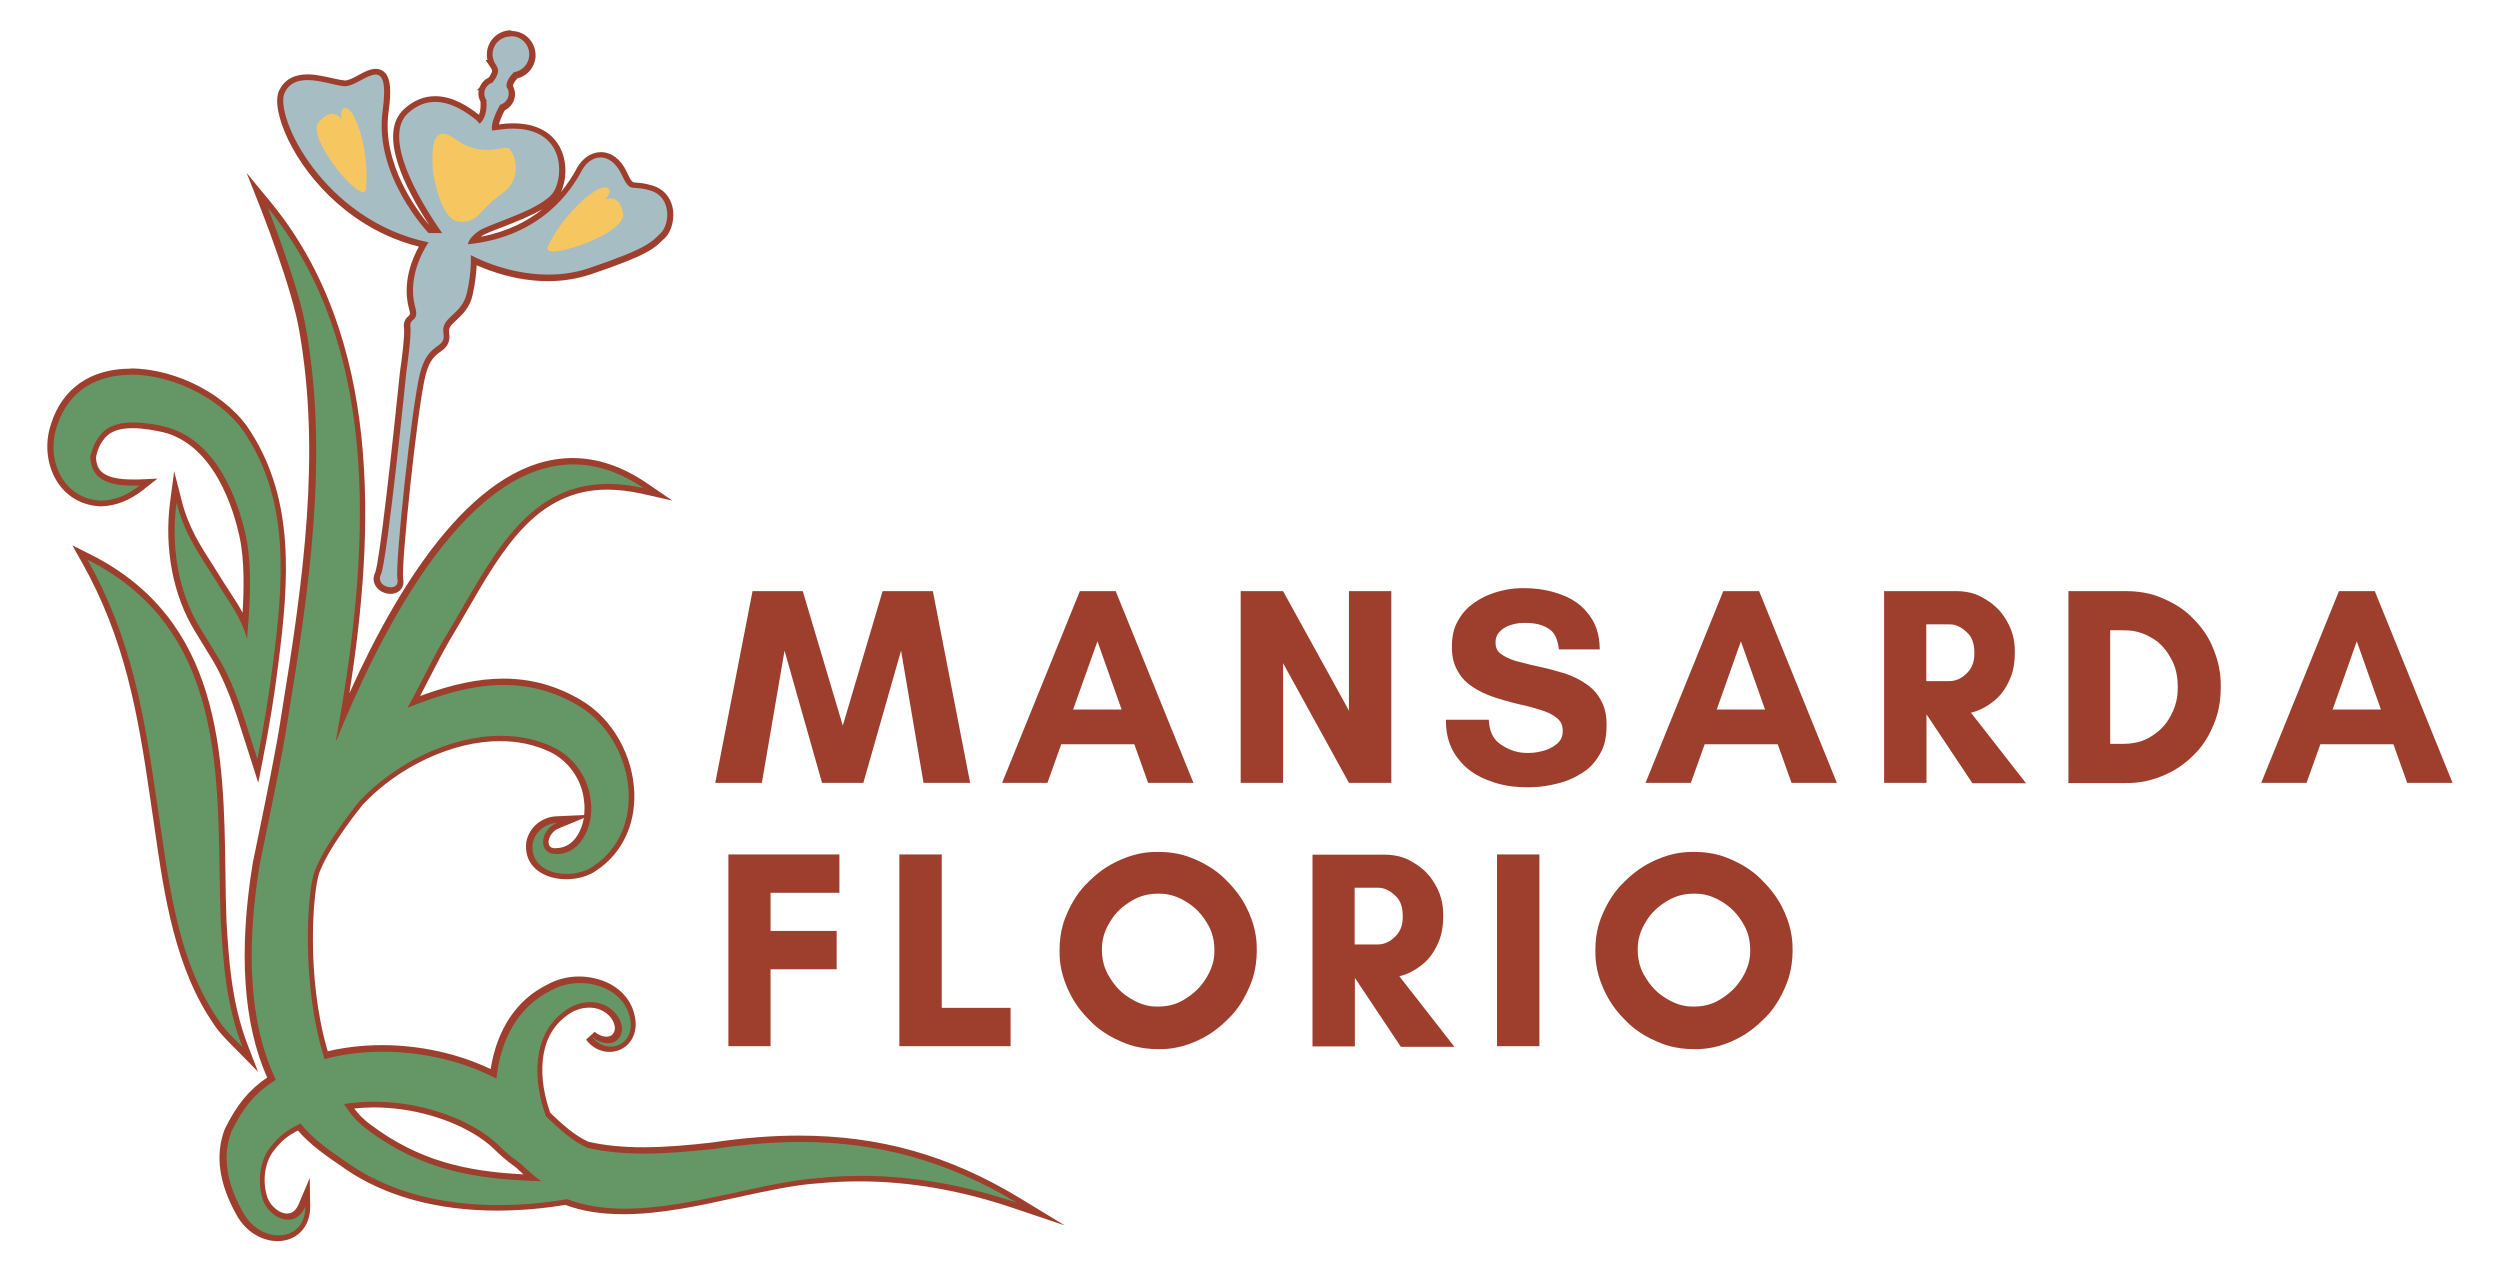 <?xml version="1.0" encoding="UTF-8"?><svg id="Livello_1" xmlns="http://www.w3.org/2000/svg" viewBox="0 0 118 60"><polygon points="45.79 36.95 43.59 36.95 42.53 30.71 40.75 36.95 38.8 36.95 37.03 30.71 35.96 36.95 33.76 36.95 35.52 27.9 37.89 27.9 39.78 34.25 41.66 27.9 44.03 27.9 45.79 36.95" fill="#9e3e2d"/><path d="M56.33,36.95h-2.14l-.65-1.82h-3.45l-.65,1.82h-2.14l3.67-9.05h1.69l3.67,9.05ZM52.94,33.49l-1.14-3.22-1.15,3.22h2.29Z" fill="#9e3e2d"/><polygon points="65.67 36.95 63.67 36.95 60.56 31.3 60.56 36.95 58.56 36.95 58.56 27.9 60.56 27.9 63.67 33.54 63.67 27.9 65.67 27.9 65.67 36.95" fill="#9e3e2d"/><path d="M72.15,35.54c.32,0,.57-.07.69-.1.37-.1.55-.26.65-.33.27-.23.27-.5.27-.63,0-.37-.19-.52-.29-.6-.29-.23-.6-.32-.75-.37-.47-.15-.83-.23-1.02-.27-.55-.13-.93-.25-1.11-.31-.56-.18-.87-.37-1.02-.47-.47-.29-.66-.6-.75-.76-.29-.47-.29-.95-.29-1.19,0-.71.2-1.05.29-1.22.29-.51.62-.74.78-.85.49-.34.89-.45,1.09-.51.61-.17,1.01-.17,1.22-.17.93,0,1.47.2,1.74.29.81.29,1.15.71,1.32.93.51.63.53,1.33.54,1.67h-1.93c-.08-.71-.35-.89-.49-.98-.41-.27-.91-.27-1.16-.27-.28,0-.49.06-.59.09-.31.09-.46.23-.53.3-.22.21-.22.44-.22.55,0,.35.19.48.29.55.29.2.6.29.75.33.47.13.84.21,1.03.25.56.12.93.24,1.11.29.55.17.86.37,1.02.47.47.3.66.62.75.78.29.48.29.98.29,1.23,0,.8-.21,1.17-.32,1.36-.32.56-.68.79-.86.9-.54.34-.99.45-1.21.5-.67.16-1.13.16-1.36.16-1,0-1.58-.23-1.87-.34-.87-.34-1.23-.81-1.41-1.04-.54-.71-.55-1.44-.55-1.81h2.02c.04.81.41,1.06.6,1.19.56.38,1.05.38,1.29.38" fill="#9e3e2d"/><path d="M86.7,36.95h-2.14l-.65-1.82h-3.45l-.65,1.82h-2.14l3.67-9.05h1.69l3.67,9.05ZM83.31,33.49l-1.14-3.22-1.14,3.22h2.29Z" fill="#9e3e2d"/><path d="M91.99,29.47h-1.07v2.68h1.07c.44,0,.69-.23.82-.35.38-.35.38-.78.38-1,0-.63-.25-.86-.38-.98-.38-.35-.67-.35-.82-.35M90.93,33.71v3.24h-2v-9.05h3.4c.73,0,1.15.24,1.36.37.63.37.89.8,1.02,1.02.39.65.39,1.23.39,1.52,0,.76-.19,1.15-.28,1.35-.28.59-.59.83-.75.96-.47.37-.85.47-1.04.52l2.6,3.33h-2.53l-2.16-3.24h-.01Z" fill="#9e3e2d"/><path d="M97.63,27.9h2.69c.96,0,1.5.23,1.78.35.82.35,1.23.75,1.43.96.61.61.84,1.16.95,1.44.34.83.34,1.46.34,1.78,0,.96-.23,1.51-.34,1.78-.34.83-.74,1.23-.95,1.44-.61.61-1.16.84-1.43.96-.83.35-1.46.35-1.78.35h-2.69v-9.05ZM99.6,35.11h.6c.77,0,1.16-.24,1.35-.36.58-.36.8-.77.91-.97.33-.61.33-1.11.33-1.36,0-.76-.22-1.16-.33-1.36-.33-.61-.71-.84-.91-.96-.58-.35-1.09-.35-1.35-.35h-.6v5.37Z" fill="#9e3e2d"/><path d="M115.76,36.95h-2.14l-.65-1.82h-3.45l-.65,1.82h-2.14l3.67-9.05h1.69l3.67,9.05ZM112.38,33.49l-1.14-3.22-1.14,3.22h2.29Z" fill="#9e3e2d"/><polygon points="39.49 45.75 36.37 45.75 36.37 49.38 34.38 49.38 34.38 40.33 39.62 40.33 39.62 42.14 36.37 42.14 36.37 43.94 39.49 43.94 39.49 45.75" fill="#9e3e2d"/><polygon points="42.45 49.38 42.45 40.33 44.45 40.33 44.45 47.57 47.7 47.57 47.7 49.38 42.45 49.38" fill="#9e3e2d"/><path d="M59.32,44.86c0,.93-.25,1.5-.37,1.78-.37.85-.8,1.28-1.02,1.49-.65.65-1.2.89-1.48,1.02-.84.37-1.47.37-1.78.37-.93,0-1.5-.25-1.78-.37-.85-.37-1.28-.8-1.49-1.02-.65-.65-.89-1.21-1.02-1.49-.37-.85-.37-1.47-.37-1.78,0-.95.25-1.5.37-1.78.37-.84.8-1.27,1.02-1.48.65-.65,1.21-.89,1.49-1.02.85-.37,1.47-.37,1.78-.37.95,0,1.5.25,1.78.37.84.37,1.27.8,1.48,1.02.65.65.89,1.2,1.02,1.48.37.84.37,1.47.37,1.78M57.32,44.84c0-.71-.25-1.11-.37-1.31-.37-.61-.78-.85-.98-.98-.61-.37-1.08-.37-1.31-.37-.69,0-1.1.25-1.3.37-.61.37-.86.78-.98.98-.37.61-.37,1.08-.37,1.31,0,.69.25,1.1.37,1.3.37.61.78.87.98.99.61.38,1.07.38,1.3.38.71,0,1.11-.25,1.31-.38.61-.38.85-.79.98-.99.37-.61.37-1.07.37-1.3" fill="#9e3e2d"/><path d="M65.01,41.9h-1.07v2.68h1.07c.44,0,.69-.23.82-.35.38-.35.38-.78.38-1,0-.63-.25-.86-.38-.98-.38-.35-.67-.35-.82-.35M63.95,46.15v3.24h-2v-9.05h3.4c.73,0,1.15.24,1.36.37.63.37.89.8,1.02,1.02.39.65.39,1.23.39,1.52,0,.76-.19,1.15-.28,1.35-.28.59-.59.83-.75.96-.47.37-.85.47-1.04.52l2.6,3.33h-2.53l-2.16-3.24h-.01Z" fill="#9e3e2d"/><rect x="70.66" y="40.33" width="2" height="9.05" fill="#9e3e2d"/><path d="M84.61,44.86c0,.93-.25,1.5-.37,1.78-.37.85-.8,1.28-1.02,1.49-.65.65-1.2.89-1.48,1.02-.84.37-1.47.37-1.78.37-.93,0-1.5-.25-1.78-.37-.85-.37-1.28-.8-1.49-1.02-.65-.65-.89-1.21-1.02-1.49-.37-.85-.37-1.47-.37-1.78,0-.95.25-1.5.37-1.78.37-.84.8-1.27,1.02-1.48.65-.65,1.21-.89,1.49-1.02.85-.37,1.47-.37,1.78-.37.95,0,1.5.25,1.78.37.84.37,1.27.8,1.48,1.02.65.65.89,1.2,1.02,1.48.37.84.37,1.47.37,1.78M82.61,44.84c0-.71-.25-1.11-.37-1.31-.37-.61-.78-.85-.98-.98-.61-.37-1.08-.37-1.31-.37-.69,0-1.1.25-1.3.37-.61.37-.86.78-.98.98-.37.61-.37,1.08-.37,1.31,0,.69.25,1.1.37,1.3.37.61.78.87.98.99.61.38,1.07.38,1.3.38.71,0,1.11-.25,1.31-.38.61-.38.85-.79.98-.99.37-.61.37-1.07.37-1.3" fill="#9e3e2d"/><path d="M13.11,58.43c-.71,0-1.4-.44-1.8-1.14-.82-1.46-1.01-2.78-.57-3.94.58-1.18,1.16-1.88,2.05-2.45-1.16-2.53-1.41-5.94-.72-10.15l.26-1.27c.39-1.91.84-4.07,1.09-5.71,1.07-6.5,1.86-12.35.85-18.16-.32-2.01-1.82-5.8-1.84-5.84l-.33-.83.57.69c5.48,6.65,4.87,16.25,3.52,24.18,2.45-5.72,6.2-12.03,10.86-12.03,1.14,0,2.28.39,3.4,1.15l.62.42-.73-.16c-.58-.13-1.13-.2-1.65-.2-3.4,0-5.02,2.79-6.73,5.75-.26.45-.52.9-.79,1.35-.39.65-.69,1.24-1.01,1.87-.19.38-.39.77-.61,1.18,1.68-.65,2.99-.94,4.23-.94,1.29,0,2.48.33,3.62,1.01,1.43.85,2.38,2.53,2.42,4.29.04,1.47-.59,2.75-1.73,3.51-.34.25-.83.39-1.34.39-.61,0-1.14-.2-1.45-.55-.24-.27-.35-.63-.3-1.03.13-.7.74-1.09,1.27-1.11l.81-.04-.75.31c-.4.16-.61.59-.55.88.04.21.2.32.46.32.03,0,.06,0,.09,0,.37-.02.68-.19.93-.49.37-.45.56-1.18.48-1.81-.08-1.06-.75-2.03-1.71-2.48-.72-.34-1.53-.52-2.4-.52-2.26,0-4.84,1.19-6.58,3.04-.01.01-1.55,1.88-2.07,3.23-.38,1-.61,5.28.42,8.67.83-.21,1.73-.32,2.66-.32,1.85,0,3.7.42,5.24,1.2.26-1.92,1.19-3.36,2.63-4.07.41-.24.91-.37,1.43-.37,1.13,0,2.4.63,2.53,2,.03.37-.08.71-.3.95-.2.22-.49.34-.79.34-.38,0-.74-.19-.99-.53l.21-.19c.18.16.44.27.66.27.13,0,.31-.04.43-.22.21-.3.04-.75-.23-1.03-.27-.27-.62-.41-1.03-.41s-.84.15-1.17.42c-1.47,1.09-1.37,3.16-.79,4.75.57.53,1.2,1.13,1.89,1.43.78.17,1.65.26,2.63.26,1.11,0,2.26-.11,3.24-.22,1.46-.22,2.81-.33,4.1-.33,3.76,0,7.03.92,10.29,2.89l1.1.66-1.21-.41c-2.49-.84-4.94-1.27-7.3-1.27-.64,0-1.29.03-1.93.09-1.15.07-2.47.36-3.86.66-1.79.39-3.64.79-5.37.79-1.05,0-1.94-.15-2.73-.45-1.09.18-2.18.28-3.22.28-2.79,0-5.25-.67-7.1-1.95l-.08-.06c-.76-.52-1.63-1.11-2.2-1.81-.6.3-.89.52-1.35,1.12-.42.61-.52,1.51-.25,2.3.18.45.64.81,1.04.81.3,0,.53-.19.68-.54l.26-.62v.67c.02.46-.12.84-.39,1.11-.25.25-.61.4-1,.4M16.47,52.21c.27.4.55.7.94.99,2.4,1.8,4.74,2.27,7.69,2.39-.12-.11-.26-.23-.38-.34-.13-.12-.25-.23-.33-.29-.45-.31-.66-.52-.87-.72-.21-.2-.4-.39-.85-.69-1.36-.89-3.24-1.42-5.04-1.42-.4,0-.79.03-1.17.08" fill="#649765"/><path d="M12.57,9.72c5.64,6.84,4.82,16.77,3.29,25.21,0,0,.02,0,.03-.01,1.76-4.33,5.82-13,11.17-13,1.06,0,2.17.34,3.32,1.12-.61-.14-1.16-.2-1.68-.2-4.02,0-5.63,3.84-7.65,7.17-.71,1.18-1.14,2.2-1.82,3.4,1.54-.62,3.04-1.08,4.54-1.08,1.18,0,2.36.28,3.55.99,2.57,1.53,3.38,5.76.69,7.56-.33.24-.8.37-1.26.37-.87,0-1.72-.45-1.61-1.42.11-.62.66-.97,1.14-.99-.78.32-.93,1.47-.03,1.47.03,0,.07,0,.11,0,1.14-.07,1.66-1.44,1.53-2.46-.09-1.12-.81-2.13-1.79-2.59-.77-.37-1.61-.53-2.46-.53-2.45,0-5.04,1.34-6.68,3.09,0,0-1.56,1.89-2.1,3.28-.38.99-.65,5.4.46,8.89.88-.24,1.81-.35,2.75-.35,1.89,0,3.81.46,5.36,1.27.18-1.73.95-3.36,2.58-4.16.41-.24.89-.35,1.37-.35,1.14,0,2.27.65,2.39,1.87.05.71-.42,1.13-.95,1.13-.31,0-.64-.15-.88-.47.2.18.49.31.75.31.22,0,.42-.08.55-.28.26-.38.06-.89-.25-1.2-.31-.32-.72-.46-1.13-.46-.45,0-.9.17-1.26.46-1.54,1.14-1.42,3.33-.83,4.93h0c.63.6,1.26,1.19,1.97,1.49.87.2,1.76.27,2.69.27,1.03,0,2.11-.1,3.26-.22,1.41-.21,2.77-.33,4.09-.33,3.57,0,6.87.85,10.22,2.87-2.4-.81-4.85-1.27-7.35-1.27-.64,0-1.29.03-1.94.1-2.63.16-6.14,1.45-9.22,1.45-.96,0-1.88-.13-2.72-.45-1.04.18-2.13.28-3.24.28-2.47,0-4.98-.52-7.02-1.92-.83-.57-1.75-1.18-2.32-1.93-.71.35-1.01.57-1.5,1.21-.47.69-.53,1.65-.27,2.43.2.51.7.9,1.18.9.32,0,.62-.18.81-.62.01.91-.58,1.36-1.26,1.36-.6,0-1.27-.35-1.67-1.07-.66-1.16-1.06-2.51-.56-3.82.54-1.11,1.11-1.84,2.1-2.45-1.45-3.05-1.29-6.92-.76-10.18.42-2.06,1.04-4.94,1.35-6.99.98-5.98,1.9-12.18.85-18.2-.32-2.05-1.85-5.87-1.85-5.87M25.55,55.74c-.28-.14-.82-.69-1.07-.89-.9-.63-.83-.81-1.72-1.41-1.37-.9-3.27-1.44-5.12-1.44-.47,0-.95.04-1.4.11.32.52.64.86,1.1,1.21,2.57,1.93,5.12,2.35,8.22,2.43M11.64,8.16l.66,1.67s1.51,3.82,1.83,5.81c1.01,5.78.21,11.62-.85,18.11-.25,1.65-.7,3.81-1.09,5.72-.09.44-.18.86-.26,1.26-.68,4.18-.45,7.59.68,10.13-.85.57-1.44,1.29-2,2.43-.47,1.22-.28,2.58.57,4.08.42.75,1.16,1.21,1.92,1.21.43,0,.82-.15,1.1-.44.29-.3.45-.72.44-1.21l-.02-1.33-.52,1.23c-.13.3-.31.45-.55.45-.35,0-.75-.32-.92-.73-.25-.74-.16-1.6.24-2.17.41-.54.68-.75,1.19-1.02.58.68,1.41,1.25,2.15,1.75l.08.06c1.87,1.29,4.35,1.97,7.18,1.97,1.04,0,2.12-.09,3.21-.27.8.3,1.7.44,2.74.44,1.75,0,3.61-.4,5.4-.8,1.38-.3,2.69-.59,3.83-.66.64-.06,1.28-.09,1.92-.09,2.34,0,4.79.42,7.26,1.26l2.43.82-2.19-1.33c-3.28-1.98-6.57-2.91-10.36-2.91-1.31,0-2.66.11-4.13.33-.97.11-2.11.22-3.21.22-.96,0-1.81-.08-2.6-.26-.65-.29-1.26-.85-1.8-1.37-.55-1.54-.64-3.53.75-4.56.32-.26.71-.4,1.09-.4.25,0,.62.06.93.37.23.23.38.61.21.84-.03.04-.1.16-.32.16-.19,0-.41-.09-.56-.23l-.41.37c.28.37.68.58,1.11.58.34,0,.66-.14.89-.38.25-.27.37-.64.34-1.05-.14-1.47-1.48-2.13-2.67-2.13-.55,0-1.07.14-1.51.39-1.43.7-2.37,2.11-2.66,3.98-1.53-.73-3.33-1.13-5.13-1.13-.89,0-1.76.1-2.56.29-1.04-3.51-.7-7.63-.39-8.45.51-1.33,2.04-3.18,2.05-3.2,1.71-1.81,4.25-2.99,6.47-2.99.85,0,1.64.17,2.34.5.91.43,1.55,1.36,1.63,2.36.03.21.02.42,0,.63l-1.33.06c-.59.03-1.26.45-1.4,1.22-.05.46.06.85.33,1.15.34.38.91.6,1.56.6.54,0,1.06-.15,1.43-.42,1.17-.78,1.82-2.1,1.78-3.62-.05-1.8-1.03-3.53-2.49-4.4-1.16-.69-2.37-1.03-3.69-1.03-1.16,0-2.4.26-3.93.82.15-.29.3-.58.44-.85.32-.62.62-1.21,1-1.86.27-.44.53-.9.79-1.35,1.69-2.92,3.29-5.68,6.61-5.68.51,0,1.05.07,1.62.19l1.45.33-1.23-.84c-1.15-.78-2.32-1.17-3.48-1.17-4.45,0-8.07,5.63-10.54,11.1,1.22-7.73,1.54-16.81-3.73-23.2l-1.14-1.38ZM26.23,40.04c-.29,0-.32-.16-.33-.21-.05-.23.13-.59.47-.73l1.19-.49c-.07.37-.21.73-.42.98-.22.27-.5.42-.82.44-.04,0-.06,0-.09,0M16.72,52.32c.3-.03.61-.05.92-.05,1.77,0,3.63.52,4.97,1.4.43.29.62.48.82.67.21.2.43.41.89.74.07.06.19.16.31.28.03.02.05.05.08.07-2.73-.14-4.95-.65-7.21-2.34-.32-.24-.56-.47-.78-.77" fill="#9e3e2d"/><path d="M11.11,49.29c-.3-.3-.62-.62-.87-.98-1.86-2.64-2.36-6.11-2.8-9.16-.07-.48-.14-.96-.21-1.42-.6-4.17-1.22-7.65-3.25-11.25l-.22-.4.41.2c6.15,3.06,6.25,9.33,6.33,14.87.01.8.02,1.59.05,2.35.11,1.81.23,3.86,1.01,5.87l.24.63-.7-.71Z" fill="#649765"/><path d="M4.11,26.41c6.97,3.47,6.07,11.18,6.31,17.09.12,2,.26,3.94,1.02,5.92-.36-.37-.77-.74-1.07-1.19-2.13-3.02-2.44-7.04-2.99-10.53-.59-4.08-1.19-7.61-3.26-11.3M3.42,25.75l.45.8c2.01,3.58,2.63,7.04,3.23,11.2.07.47.14.94.21,1.43.44,3.07.95,6.55,2.82,9.22.25.37.57.69.88,1,.08.08.15.15.22.22l.95.97-.49-1.27c-.77-2-.89-4.04-1-5.84-.03-.75-.04-1.52-.05-2.34-.08-5.57-.18-11.89-6.41-14.99l-.82-.41Z" fill="#9e3e2d"/><path d="M11.67,34.79c-.43-1.35-.87-2.73-1.63-3.91l-.7-1.16c-1.02-1.65-1.44-3.84-1.15-6.02l.1-.72.18.7c.33,1.28.92,2.21,1.5,3.11.17.27.35.54.52.82.1.16.2.32.31.48.28.43.56.87.77,1.36.08-.98.18-2.81-.1-4.12-.28-1.32-1.22-4.45-3.72-5.07-.38-.09-.94-.2-1.47-.2-.4,0-.72.06-.97.18-.38.16-.75.65-.87,1.17l-.02.07h-.03c0,.06,0,.17.02.29.11.68.69.99,1.82.99.11,0,.22,0,.33,0l.43-.02-.34.27c-.61.48-1.2.72-1.86.74-.8-.02-1.48-.37-1.93-1.01-.52-.74-.65-1.78-.33-2.7.51-1.62,1.8-2.51,3.63-2.51,2.16,0,4.56,1.27,5.59,2.96,2.04,3.19,1.77,6.92,1.27,10.79-.18,1.41-.43,2.95-.74,4.57l-.1.54-.51-1.6Z" fill="#649765"/><path d="M6.17,17.68c2.09,0,4.47,1.25,5.47,2.89,2.08,3.25,1.71,7.09,1.25,10.7-.19,1.51-.45,3.06-.74,4.56l-.35-1.08c-.43-1.37-.87-2.75-1.64-3.94l-.7-1.15c-1.07-1.73-1.4-3.92-1.13-5.93.43,1.68,1.3,2.73,2.04,3.97.49.79,1.05,1.51,1.29,2.47,0,0,0,0,0,0,0,0,0,0,0,0-.01-.18.35-3-.05-4.85-.41-1.91-1.47-4.59-3.82-5.18-.44-.11-.99-.2-1.51-.2-.38,0-.74.05-1.03.19-.45.18-.82.74-.94,1.27-.06.02-.06.24-.02.42.15.92,1.07,1.1,1.96,1.1.11,0,.23,0,.34,0-.48.37-1.05.68-1.78.71-1.81-.04-2.67-1.91-2.12-3.52.55-1.73,1.94-2.42,3.49-2.42M6.17,17.4c-1.89,0-3.23.93-3.76,2.61-.33.96-.19,2.04.35,2.82.47.67,1.19,1.05,2.03,1.07.7-.03,1.33-.28,1.96-.77l.68-.54-.87.04c-.11,0-.22,0-.33,0-1.37,0-1.62-.46-1.68-.86-.01-.06-.02-.12-.02-.17h0s.03-.15.03-.15c.11-.48.44-.94.78-1.07.24-.12.55-.17.92-.17.52,0,1.07.11,1.44.19,2.42.6,3.34,3.67,3.61,4.96.24,1.09.2,2.55.14,3.56-.17-.32-.36-.61-.55-.9-.1-.16-.21-.32-.31-.48-.17-.28-.34-.55-.52-.83-.6-.93-1.17-1.81-1.49-3.06l-.36-1.41-.19,1.44c-.29,2.21.14,4.44,1.17,6.11l.7,1.15c.75,1.17,1.19,2.55,1.61,3.88l.35,1.09.33,1.04.21-1.07c.32-1.63.57-3.17.74-4.58.5-3.89.77-7.66-1.29-10.89-1.04-1.72-3.5-3.02-5.7-3.02" fill="#9e3e2d"/><path d="M18.43,27.86c-.23,0-.46-.12-.57-.29-.1-.15-.1-.34-.02-.52.21-.45.82-5.93,1.18-9.51.07-.48.24-1.77.19-2.11-.04-.26.09-.37.17-.44.09-.08.16-.14.06-.47-.37-1.33.26-2.56.54-3-3.16-.73-5.3-3.05-6.25-5-.47-.96-.64-1.81-.43-2.22.22-.45.61-.67,1.2-.67.38,0,.79.09,1.15.18.22.05.42.1.58.12h0c.22,0,.48-.13.72-.26.27-.14.53-.28.76-.28.14,0,.26.05.35.15.21.24.25.78.12,1.73-.38,2.76,1.78,5.25,2.09,5.6h.31c-.98-1.45-2.74-4.44-1.42-5.63.41-.37.87-.56,1.37-.56.8,0,1.5.47,1.95.83.06.05.11.09.15.13.16-.21.2-.56.18-.82v-.03s0-.02,0-.02c-.07-.12-.1-.24-.1-.36,0-.28.17-.52.43-.63.05-.05.32-.37.17-.58l-.14-.21h.02c-.06-.14-.1-.29-.09-.44.01-.54.46-.98,1-.98.29,0,.54.11.72.31.18.19.28.45.28.71,0,.47-.34.86-.79.95,0,0-.01.01-.02.02-.23.24-.26.42-.26.5.07.12.11.24.11.37,0,.28-.18.53-.45.64-.21.39-.34.74-.34.94.03,0,.06,0,.09-.01.26-.04.51-.06.74-.06,1.24,0,1.81.55,2.07,1.01.4.71.31,1.66,0,2.17-.37.61-1.62,1.09-2.61,1.48-.44.17-.81.32-.97.42-.2.14-.31.26-.37.35,3.03-.39,4.44-2.26,5.02-3.36.24-.45.62-.72,1.02-.72.44,0,.83.3,1.08.83.28.6.32.6.59.61.16,0,.39.02.74.13.43.13.73.45.83.9.12.48-.02,1.06-.32,1.35l-.09.09c-.4.39-.72.71-3.36,1.59-.61.21-1.27.31-1.96.31-1.63,0-2.99-.58-3.5-.82,0,.3-.03.86-.19,1.58-.13.57-.46.87-.72,1.12-.29.27-.44.42-.39.74.07.44-.13.59-.35.75-.24.17-.56.41-.76,1.21-.41,1.66-1.17,9.05-1.05,9.64.04.19-.02.32-.08.39-.08.1-.22.16-.38.16" fill="#a6bdc3"/><path d="M24.12,1.71s.01,0,.02,0c.47,0,.85.4.84.87,0,.42-.32.77-.73.83-.01.02-.02.03-.04.05-.32.32-.31.58-.3.64.06.09.11.2.1.32,0,.25-.18.46-.41.53-.11.2-.43.82-.38,1.14,0,.03,0,.05,0,.07.07,0,.15-.02.26-.03.26-.04.5-.06.72-.06,2.44,0,2.42,2.19,1.94,2.97-.52.85-3.03,1.51-3.54,1.86-.51.35-.51.63-.51.63,3.51-.36,4.91-2.62,5.36-3.46.22-.42.56-.64.9-.64s.71.24.96.75c.48,1.01.42.51,1.41.82.99.31.9,1.59.46,2.01-.44.42-.59.7-3.39,1.65-.65.22-1.3.3-1.92.3-2.02,0-3.65-.92-3.65-.92,0,0,.06.72-.18,1.78-.24,1.07-1.24,1.12-1.11,1.91.13.79-.72.34-1.11,1.91-.39,1.56-1.19,9.05-1.06,9.7.05.27-.12.38-.32.38-.29,0-.64-.24-.46-.61.3-.64,1.2-9.55,1.2-9.55,0,0,.25-1.71.19-2.14-.06-.43.43-.21.23-.92-.44-1.59.63-3.06.63-3.06-4.98-1.03-7.31-6.01-6.79-7.07.22-.46.63-.59,1.07-.59.6,0,1.27.24,1.72.29.02,0,.03,0,.05,0,.44,0,1.05-.55,1.45-.55.33,0,.51.37.33,1.72-.42,3.07,2.17,5.76,2.17,5.76h.64c-1.11-1.58-2.84-4.55-1.6-5.67.42-.38.86-.52,1.27-.52.79,0,1.5.51,1.87.8.11.09.18.16.23.23.28-.23.35-.7.32-1.04,0-.03,0-.04.01-.06-.07-.1-.11-.21-.11-.33,0-.26.19-.47.44-.53-.03,0-.05,0-.05,0,0,0,.42-.44.19-.76h.01c-.12-.15-.2-.35-.2-.56,0-.47.39-.84.86-.84M24.12,1.43c-.62,0-1.13.5-1.14,1.12,0,.1,0,.19.03.28h-.09l.29.44c.06.09-.06.28-.14.39-.2.09-.35.26-.43.46l-.13.14h.09s-.02.09-.02.14c0,.14.03.27.1.4,0,0,0,.02,0,.03.01.19,0,.41-.07.59,0,0-.02-.01-.03-.02-.47-.37-1.2-.86-2.04-.86-.53,0-1.02.2-1.46.6-1.28,1.15.04,3.75,1.19,5.5-.54-.64-2.27-2.9-1.93-5.35.14-1.01.09-1.56-.15-1.84-.12-.13-.27-.2-.45-.2-.27,0-.54.14-.83.3-.22.12-.47.25-.63.25-.18-.02-.38-.06-.59-.11-.37-.08-.79-.18-1.18-.18-.63,0-1.08.25-1.33.75-.22.46-.06,1.33.43,2.35.95,1.95,3.06,4.25,6.16,5.03-.31.56-.8,1.71-.46,2.95.07.24.04.27-.02.32-.09.08-.27.23-.22.57.04.28-.09,1.41-.19,2.06-.35,3.43-.97,9.02-1.17,9.48-.11.23-.1.46.03.65.14.22.41.36.69.36.2,0,.38-.08.49-.21.08-.09.16-.26.11-.51-.11-.56.66-7.99,1.05-9.58.19-.76.48-.97.71-1.13.22-.16.49-.36.41-.89-.04-.24.08-.36.35-.61.28-.26.63-.58.76-1.19.13-.58.17-1.06.19-1.39.63.28,1.89.75,3.37.75.7,0,1.38-.11,2.01-.32,2.67-.9,3-1.22,3.41-1.63l.09-.08c.33-.32.48-.95.36-1.48-.12-.5-.45-.85-.93-1-.37-.11-.61-.13-.77-.14-.21-.01-.22-.01-.47-.53-.27-.58-.72-.91-1.21-.91-.46,0-.89.3-1.15.79-.17.32-.41.7-.73,1.09.26-.56.32-1.45-.08-2.16-.28-.49-.88-1.08-2.19-1.08-.21,0-.43.02-.66.05.04-.16.13-.39.27-.66.29-.14.48-.42.49-.75,0-.14-.03-.27-.1-.4,0-.06.05-.19.21-.36.49-.12.85-.56.86-1.08,0-.3-.11-.59-.32-.81-.21-.22-.49-.34-.8-.35h-.02ZM22.71,11.16s.03-.02.04-.03c.14-.09.53-.25.94-.4.63-.25,1.36-.53,1.92-.86-.71.57-1.65,1.06-2.9,1.3" fill="#9e3e2d"/><path d="M17.27,8.94c-.09.83-2.88-2.42-2.22-3.19.66-.77,1.07-.12,1.07-.12,0,0-.13-.72.3-.49.42.22,1.03,2.09.85,3.81" fill="#f6c660"/><path d="M25.85,11.64c-.36.75,3.72-.56,3.56-1.56-.16-1-.85-.66-.85-.66,0,0,.48-.54,0-.58-.48-.03-1.97,1.25-2.71,2.8" fill="#f6c660"/><path d="M20.43,8c-.05-.86-.1-2.29,1.1-1.41,1.2.88,2.28.26,2.49.41.21.15.76,1.37-.33,2.14-1.09.76-1.1,1.41-2.03,1.32-.93-.09-1.24-2.46-1.24-2.46" fill="#f6c660"/></svg>
